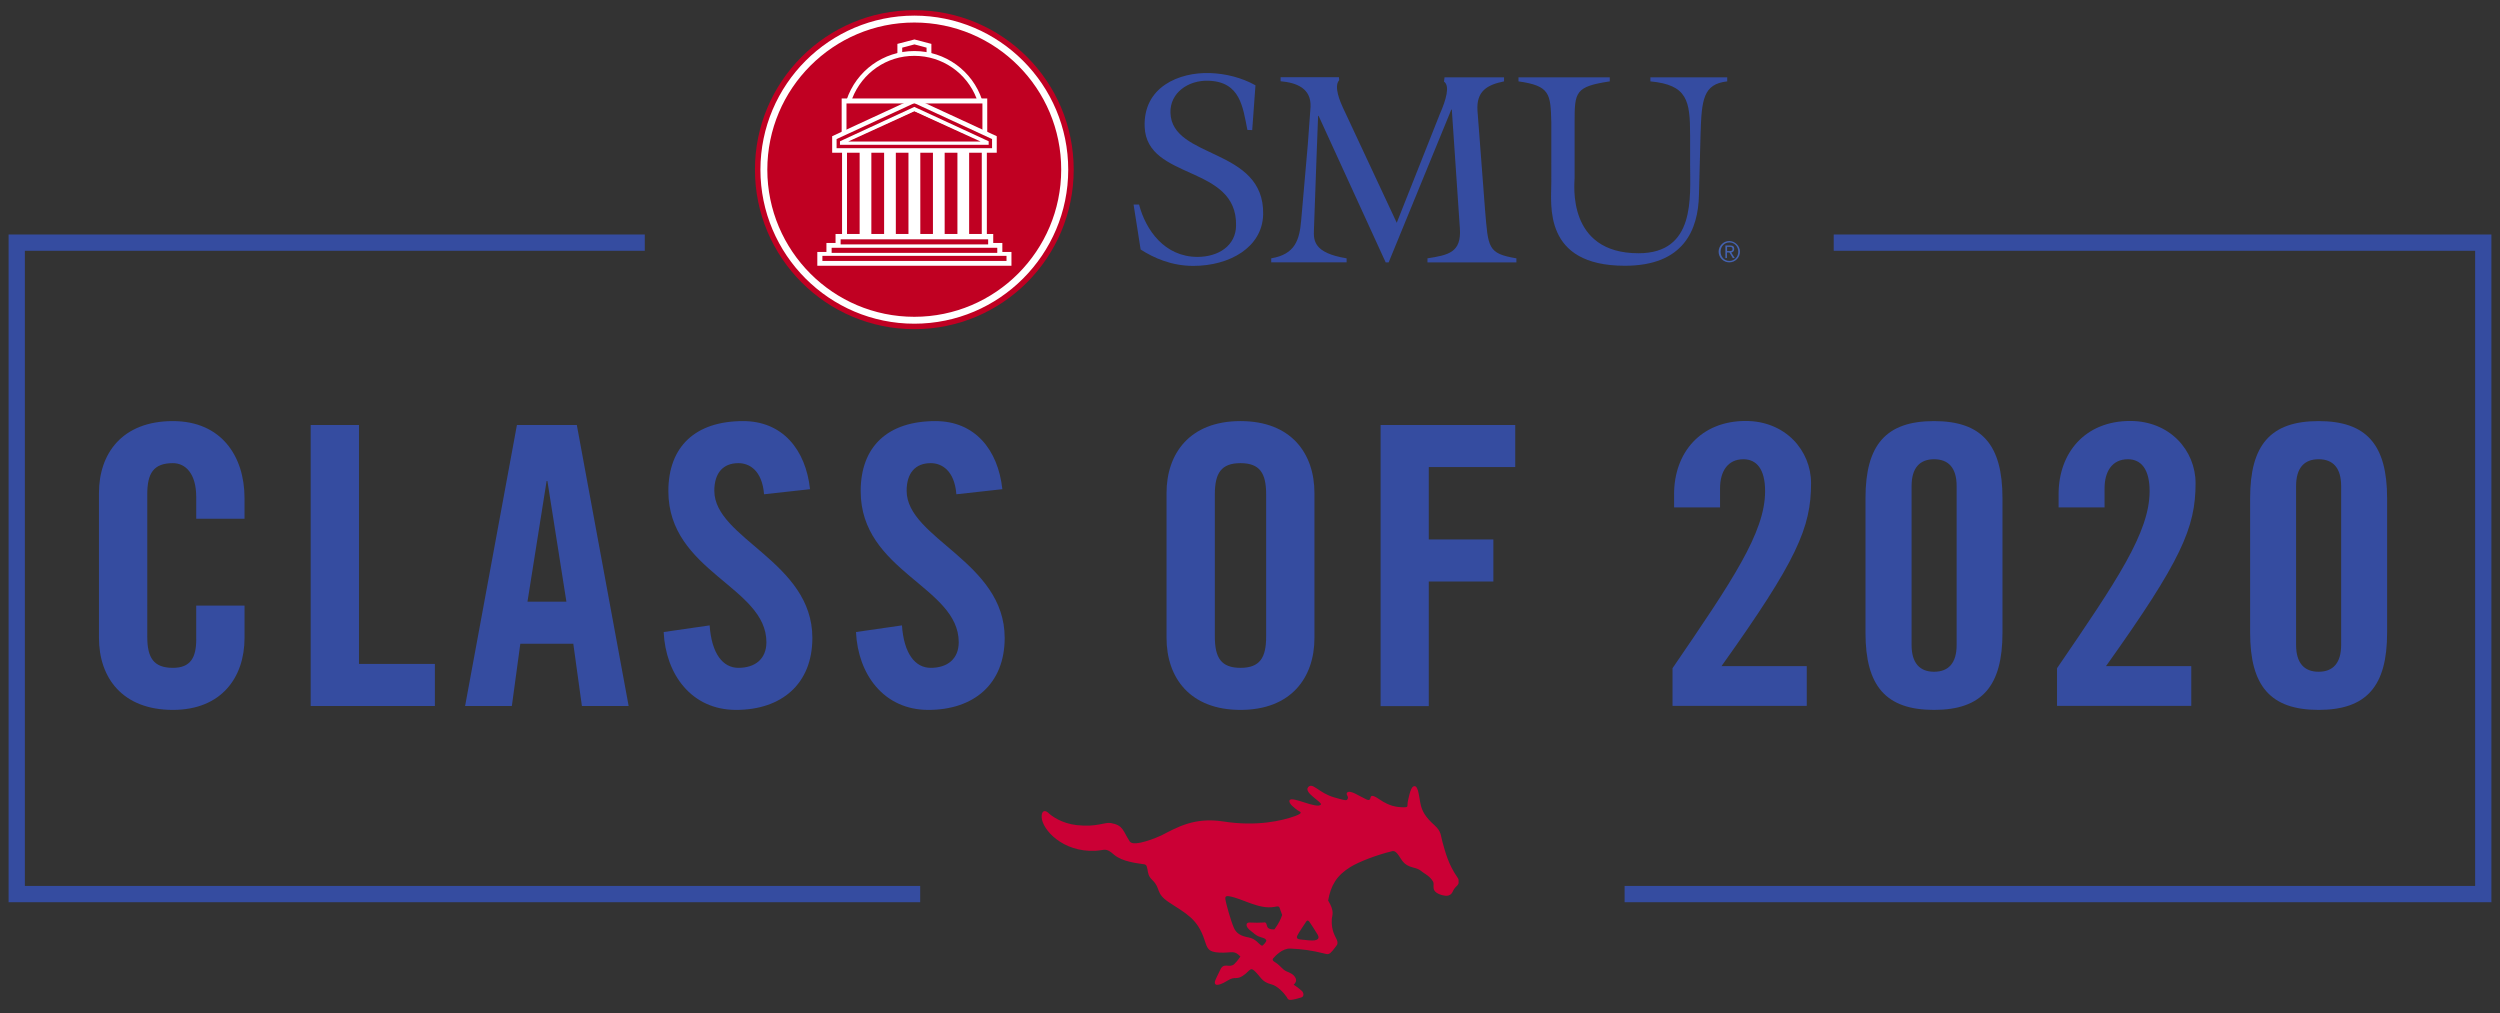 <?xml version="1.0" encoding="utf-8"?>
<!-- Generator: Adobe Illustrator 24.0.1, SVG Export Plug-In . SVG Version: 6.00 Build 0)  -->
<svg version="1.1" xmlns="http://www.w3.org/2000/svg" xmlns:xlink="http://www.w3.org/1999/xlink" x="0px" y="0px"
	 viewBox="0 0 1920 778" style="enable-background:new 0 0 1920 778;" xml:space="preserve">
<rect x="0" y="0" width="1920" height="778" fill="#333333" stroke="none"/>
<style type="text/css">
	.st0{fill:#CB0035;}
	.st1{fill:#354CA0;}
	.st2{fill:#354CA1;}
	.st3{fill:#C00022;}
	.st4{fill:#FFFFFF;}
	.st5{fill:#4462B1;}
	.st6{fill:none;}
</style>
<g id="Blank">
	<g id="Layer_2">
	</g>
</g>
<g id="Pony">
</g>
<g id="Class_of_XX">
</g>
<g id="Logo">
</g>
<g id="Right">
</g>
<g id="Left">
	<g>
		<g>
			<g>
				<g>
					<path class="st0" d="M1119.4,674c1.1,1.6,0.7,1.9,0.8,3.7c0.1,2.4-2.5,2.8-4.2,6.4c-0.9,2-1.6,3.1-3.8,3.7
						c-2.2,0.6-7.7-0.7-10-3.1c-2.3-2.5-0.5-5.6-1.6-7.6c-2.5-4.5-6.9-6.2-8.8-7.9c-1.9-1.7-4-2.3-6.7-3c-7.4-1.9-8.4-5.8-11.1-9.5
						c-2.7-3.8-4.3-3.1-5.2-2.9c-11.6,2.8-25.3,8.1-31.6,12c-10.7,6.6-15.1,14.1-17.2,25.8c5.2,8.5,3,11.1,2.8,14.5
						c-0.5,9,3,13.4,3.9,15.7c0.8,2.2,0.7,3.3-0.4,4.6c-1.1,1.3-2.6,3.7-4.4,5.3c-1.8,1.7-3.5,0.9-5.3,0.5
						c-9.2-2.3-16.6-3.3-25.6-3.7c-6.1-0.3-11.6,5.7-13.1,7.4c-1.5,1.7,0.8,2.7,2,3.5c3.5,2.3,4.9,5.1,7.9,6.5
						c3,1.3,5.7,2.2,7.2,5.3c1.1,2.2-0.3,4.1-1.5,5c1.4,0.8,4.8,3.4,6.3,4.8c1.5,1.4,1.9,4.3-0.3,5c-2.1,0.7-5.8,1.7-7.9,1.9
						c-2.6,0.3-2.9-1.4-3.4-2.2c-2.3-3.4-7.3-8.6-11.7-9.7c-7.8-1.9-8.2-6-13.2-10.5c-2.9-2.6-3.3-0.4-6.9,2.5
						c-6.9,5.6-7.2,1.1-13.3,4.9c-10.2,6.3-10.5,2.4-10,0.7c0.5-1.6,1.8-4.1,4.2-9.1c2.7-5.6,6.9-0.8,10.5-4
						c2.7-2.5,4.8-5.9,4.8-5.9c-5-5.2-6.2-2.6-16-3c-9.1-0.4-9.5-3.6-11.6-9.9c-5.4-16.4-14.4-20.2-27.2-28.7
						c-10.7-7.1-6.1-10.6-12.6-16.9c-3.3-3.2-3.4-5.2-4-8.7c-0.7-3.5-1.2-3.5-4.3-3.9c-3.1-0.5-15-1.7-21.2-7
						c-6.6-5.8-6.8-3.5-14.5-3.1c-25.3,1.2-40.7-16.4-41.2-25.6c-0.3-5,2.3-6.1,5-3.6c2.6,2.5,10.3,8.2,22,9.5
						c15.7,1.7,21.3-2.5,26.2-1.6c9.5,1.7,9.1,5.9,14.4,14.1c3.1,4.7,21.9-3.4,24.5-4.7c11.9-6.1,25.3-14.1,47.5-10.6
						c25.8,4,45-0.6,54.8-4.1c7.5-2.7,3.8-3.3,2-4.6c-1.7-1.3-7.2-5.2-6-7.6c1.7-3.5,21,7,24,3.3c1.4-1.8-13.3-9-9.8-13.3
						c3.5-4.2,8.1,4.4,20.1,7.8c6.8,1.9,9.2,2.7,10,1.6c1.8-2.2-1.7-3.8,0-5.4c2.4-2.1,8.9,2.7,14.6,5.3c6,2.7-0.4-7.2,10.1,0
						c7.8,5.3,13,6,18.8,6.1c3.8,0,2.4-1.2,2.9-3.9c0.5-2.7,2.1-10.6,4-11.9c3.9-2.5,4.5,6.2,5.7,12.5c1.2,6.3,3.9,10.8,10.9,17.1
						c5.4,4.8,4.7,8.1,6.1,12.8C1110,654.5,1112.4,664,1119.4,674z M973,710.9c0.5,2.6,3.1,2.9,5.7,2.9c3.4-4.4,5.1-8.4,6-11.1
						c-0.5-1.1-1.4-4.1-2-5.6c-0.6-1.5-2.3-0.9-4-0.6c-12,2.1-24.5-6.5-34.8-8.2c-3.7-0.6-2.9,1.6-2.5,4c0.5,2.4,3.6,14.2,6.2,20.2
						c2,4.8,6.2,6.5,11.1,7.4c6.1,1.1,7.5,5,10.6,6.5c1.3-0.9,2.8-2.6,3.3-3.9c-0.6-2-2.5-2.1-4.8-2.9c-4-1.4-4.9-3.1-6.7-4.3
						c-5.5-3.9-4.2-7.1-1.2-6.8c3,0.2,8.5,0.2,10.2,0C971.6,708.2,972.5,708.3,973,710.9z M1003,708c-1.7,2.6-5.6,8.4-6.2,9.7
						c-0.7,1.3-2,3.4,1.8,3.8c3.8,0.4,9,1.1,11,0.7c2.3-0.4,4-1.4,2.4-4.3c-1.2-2.1-5.5-8.8-6.2-9.7
						C1005.2,707.3,1004.2,706.1,1003,708z"/>
				</g>
			</g>
		</g>
	</g>
	<g>
		<path class="st1" d="M150.7,398.4v-16.7c0-18.2-8.4-26-17.9-26c-14.9,0-19.7,7.8-19.7,23.9V489c0,16.1,4.8,23.9,19.7,23.9
			c13.5,0,17.9-7.8,17.9-21.8v-26h37.1v24.8c0,30.5-17.9,55.3-55,55.3c-38.9,0-56.8-24.8-56.8-55.3V378.7
			c0-30.5,17.9-55.3,56.8-55.3c37.1,0,55,26.9,55,59.2v15.8H150.7z"/>
		<path class="st1" d="M238.6,542.2V326.4h37.1v183.5h58.3v32.3H238.6z"/>
		<path class="st1" d="M393.1,542.2h-35.9L397,326.4h46l39.8,215.8h-35.9l-6.6-47.8h-40.7L393.1,542.2z M405.1,462.1H435l-14.6-92.7
			h-0.6L405.1,462.1z"/>
		<path class="st1" d="M586.8,379.6c-1.5-18.5-11.4-23.9-19.7-23.9c-12,0-18.5,7.8-18.5,21.2c0,36.8,75.3,54.4,75.3,113
			c0,35.6-23.9,55.3-58.6,55.3c-34.4,0-54.1-27.5-55.6-59.8l35.3-5.1c1.5,21.8,10.2,32.6,22.1,32.6c12.9,0,21.5-6.9,21.5-19.7
			c0-42.7-75.3-54.1-75.3-116c0-34.4,20.9-53.8,57.4-53.8c30.2,0,48.1,21.8,51.4,52.3L586.8,379.6z"/>
		<path class="st1" d="M734.5,379.6c-1.5-18.5-11.4-23.9-19.7-23.9c-12,0-18.5,7.8-18.5,21.2c0,36.8,75.3,54.4,75.3,113
			c0,35.6-23.9,55.3-58.6,55.3c-34.4,0-54.1-27.5-55.6-59.8l35.3-5.1c1.5,21.8,10.2,32.6,22.1,32.6c12.9,0,21.5-6.9,21.5-19.7
			c0-42.7-75.3-54.1-75.3-116c0-34.4,20.9-53.8,57.4-53.8c30.2,0,48.1,21.8,51.4,52.3L734.5,379.6z"/>
		<path class="st1" d="M895.9,378.7c0-30.5,17.9-55.3,56.8-55.3c38.9,0,56.8,24.8,56.8,55.3v111.2c0,30.5-17.9,55.3-56.8,55.3
			c-38.9,0-56.8-24.8-56.8-55.3V378.7z M933,489c0,16.1,4.8,23.9,19.7,23.9s19.7-7.8,19.7-23.9V379.6c0-16.1-4.8-23.9-19.7-23.9
			s-19.7,7.8-19.7,23.9V489z"/>
		<path class="st1" d="M1060.3,542.2V326.4h103.4v32.3h-66.4v55.6h49.6v32.3h-49.6v95.7H1060.3z"/>
		<path class="st1" d="M1284.5,542.2v-29c46-67.3,71.1-104.3,71.1-136c0-17-6.6-24.5-16.7-24.5c-12,0-17.9,9.3-17.9,22.4v14.6h-35.3
			v-10.2c0-31.7,20.3-56.2,55-56.2c30.5,0,50.2,22.7,50.2,47.8c0,34.1-10.8,59.2-68.8,140.5h65.5v30.5H1284.5z"/>
		<path class="st1" d="M1432.7,382.6c0-40.7,15.5-59.2,52.6-59.2c37.1,0,52.6,18.5,52.6,59.2V486c0,40.7-15.5,59.2-52.6,59.2
			c-37.1,0-52.6-18.5-52.6-59.2V382.6z M1502.7,373.3c0-14-6.3-20.6-17.3-20.6s-17.3,6.6-17.3,20.6v122c0,14,6.3,20.6,17.3,20.6
			s17.3-6.6,17.3-20.6V373.3z"/>
		<path class="st1" d="M1579.8,542.2v-29c46-67.3,71.1-104.3,71.1-136c0-17-6.6-24.5-16.7-24.5c-12,0-17.9,9.3-17.9,22.4v14.6H1581
			v-10.2c0-31.7,20.3-56.2,55-56.2c30.5,0,50.2,22.7,50.2,47.8c0,34.1-10.8,59.2-68.8,140.5h65.5v30.5H1579.8z"/>
		<path class="st1" d="M1728.1,382.6c0-40.7,15.5-59.2,52.6-59.2c37.1,0,52.6,18.5,52.6,59.2V486c0,40.7-15.5,59.2-52.6,59.2
			c-37.1,0-52.6-18.5-52.6-59.2V382.6z M1798,373.3c0-14-6.3-20.6-17.3-20.6s-17.3,6.6-17.3,20.6v122c0,14,6.3,20.6,17.3,20.6
			s17.3-6.6,17.3-20.6V373.3z"/>
	</g>
	<g>
		<g>
			<g>
				<g>
					<g>
						<g>
							<g>
								<g>
									<g>
										<path class="st2" d="M961.7,99.9l-3.7-0.1c-3.5-17.4-5.3-37.1-30-37.8c-15.6-0.5-29.5,9.4-29.1,24.5
											c0.9,36,72.3,26.5,71.2,78.2c-0.6,25.3-25.8,39.5-53.7,39.5c-16.6,0-30.4-6.1-40.4-12.6l-5.4-34.5l4.2,0
											c5.1,19.5,19.5,40.1,44.8,40.2c16.3,0,29.5-8.7,29.7-24c1-47-68.5-34.5-70.2-75.8c-1.2-30.7,26.3-42.1,50-41.4
											c12.4,0.4,24.7,3.6,35.1,9.4L961.7,99.9z"/>
									</g>
									<g>
										<path class="st2" d="M1072.7,171.1l33-83.3c5.1-11.5,7.9-22,3.3-25.1l0.4-3.3h45.7l0,3.1c-13.3,2.7-21.3,7.7-20.4,22.4
											l5.8,76.1c2.5,29.1,1.8,33.7,24.1,37.4l0,3.1h-68.3l0-3.1c16-2.5,26.1-4.4,24.9-22.8l-6.2-91.4h-0.4l-48.1,117.3h-2.3
											l-51.5-112.5h-0.4c0,0-2.1,54.6-3.2,87.7c-0.3,8.1-0.1,17.6,25.1,21.7l0,3.1h-57.9l0-3.1c18.5-3.1,21.7-14.3,23-29.1
											l5.1-58.3l2.1-28.9c0.6-14.3-10.7-18.6-23-19.7l0-3.1h44.8l0.2,2.3c-4.5,4.8,1.2,17.4,2.7,20.7L1072.7,171.1z"/>
									</g>
									<g>
										<path class="st2" d="M1326.5,59.4v3.1c-18.5,2.1-19.7,13.8-20.5,41.4l-1.2,45.8c-0.6,27-11.8,54.4-56.9,54.4
											c-63,0-56.5-46.9-56.5-63.6V93.7c-0.6-21.5-0.8-27.8-25.2-31.2v-3.1h70.1v3.1c-26.6,4-27,8.2-27,31.2v42.9
											c0,4-6.5,57.9,49.1,57.9c43.9,0,39.6-43.1,39.6-68.6v-22c0-26.6-2-38.7-30.5-41.4v-3.1H1326.5z"/>
									</g>
								</g>
							</g>
						</g>
					</g>
				</g>
				<g>
					<g>
						<path class="st3" d="M702.2,252.8c-67.6,0-122.4-54.9-122.4-122.5c0-67.7,54.8-122.5,122.4-122.5
							c67.6,0,122.4,54.9,122.4,122.5C824.6,197.9,769.8,252.8,702.2,252.8L702.2,252.8"/>
					</g>
					<g>
						<path class="st4" d="M702.2,248.6c-65.2,0-118.2-53.1-118.2-118.3C584.1,65,637.1,12,702.2,12c65.2,0,118.2,53.1,118.2,118.3
							C820.4,195.5,767.4,248.6,702.2,248.6z M702.2,17.3c-62.2,0-112.9,50.7-112.9,113c0,62.3,50.6,113,112.9,113
							c62.2,0,112.8-50.7,112.8-113C815.1,68,764.5,17.3,702.2,17.3z"/>
					</g>
					<g>
						<polyline class="st4" points="646.7,112.9 646.7,181.4 757.9,181.4 757.9,112.9 646.7,112.9 646.7,112.9 						"/>
					</g>
					<g>
						<polyline class="st3" points="660.2,179.7 660.2,115.8 650.5,115.8 650.5,179.7 660.2,179.7 660.2,179.7 						"/>
					</g>
					<g>
						<polyline class="st3" points="669.2,179.7 669.2,115.8 679,115.8 679,179.7 669.2,179.7 669.2,179.7 						"/>
					</g>
					<g>
						<polyline class="st3" points="688,179.7 688,115.8 697.7,115.8 697.7,179.7 688,179.7 688,179.7 						"/>
					</g>
					<g>
						<polyline class="st3" points="706.8,179.7 706.8,115.8 716.5,115.8 716.5,179.7 706.8,179.7 706.8,179.7 						"/>
					</g>
					<g>
						<polyline class="st3" points="725.5,179.7 725.5,115.8 735.3,115.8 735.3,179.7 725.5,179.7 725.5,179.7 						"/>
					</g>
					<g>
						<polyline class="st3" points="744.3,179.7 744.3,115.8 754,115.8 754,179.7 744.3,179.7 744.3,179.7 						"/>
					</g>
					<g>
						<polyline class="st3" points="648.2,111.2 648.2,77.4 756.3,77.4 756.3,111.2 648.2,111.2 648.2,111.2 						"/>
					</g>
					<g>
						<path class="st4" d="M758.2,113H646.4V75.6h111.8V113z M650.1,109.3h104.4v-30H650.1V109.3z"/>
					</g>
					<g>
						<polyline class="st3" points="702.3,112.5 760.6,112.5 760.6,107.6 702.3,80.6 643.9,107.6 643.9,112.5 702.3,112.5 						"/>
					</g>
					<g>
						<path class="st4" d="M765.4,117.3H639.1v-12.7l63.2-29.2l63.2,29.2V117.3z M655,107.7h94.5l-47.2-21.9L655,107.7z"/>
					</g>
					<g>
						<path class="st3" d="M762,113.8H642.5v-7l59.7-27.6l59.7,27.6V113.8z M645.2,111.2h114.1v-2.7l-57.1-26.4l-57.1,26.4V111.2z"
							/>
					</g>
					<g>
						<path class="st3" d="M702.3,41c-23.5,0-43.4,15.3-50.4,36.4h100.8C745.7,56.3,725.8,41,702.3,41L702.3,41"/>
					</g>
					<g>
						<path class="st4" d="M755.2,79.3H649.3l0.8-2.4c7.5-22.6,28.4-37.7,52.1-37.7c23.7,0,44.7,15.2,52.1,37.7L755.2,79.3z
							 M654.5,75.6H750c-7.6-19.7-26.5-32.7-47.7-32.7C681,42.8,662.2,55.9,654.5,75.6z"/>
					</g>
					<g>
						<polygon class="st4" points="715.3,41.8 711.6,41.8 711.6,36.6 702.3,34.1 692.9,36.6 692.9,41.8 689.2,41.8 689.2,33.7 
							702.3,30.3 715.3,33.7 						"/>
					</g>
					<g>
						<polyline class="st4" points="629.6,202.2 629.6,195.3 775,195.3 775,202.2 629.6,202.2 629.6,202.2 						"/>
					</g>
					<g>
						<path class="st4" d="M776.9,204.1H627.7v-10.6h149.1V204.1z M631.4,200.4h141.7v-3.2H631.4V200.4z"/>
					</g>
					<g>
						<polyline class="st4" points="636.6,195.3 636.6,188.4 768,188.4 768,195.3 636.6,195.3 636.6,195.3 						"/>
					</g>
					<g>
						<path class="st4" d="M769.8,197.2H634.7v-10.6h135.1V197.2z M638.4,193.5h127.7v-3.2H638.4V193.5z"/>
					</g>
					<g>
						<polyline class="st4" points="643.6,188.5 643.6,181.6 761,181.6 761,188.5 643.6,188.5 643.6,188.5 						"/>
					</g>
					<g>
						<path class="st4" d="M762.8,190.3H641.7v-10.6h121.1V190.3z M645.4,186.6h113.7v-3.2H645.4V186.6z"/>
					</g>
					<g>
						<polyline class="st3" points="631.6,200.4 631.6,196.5 773,196.5 773,200.4 631.6,200.4 631.6,200.4 						"/>
					</g>
					<g>
						<polyline class="st3" points="638.7,194.2 638.7,190.3 765.9,190.3 765.9,194.2 638.7,194.2 638.7,194.2 						"/>
					</g>
					<g>
						<polyline class="st3" points="758.9,187.7 758.9,183.8 645.6,183.8 645.6,187.7 758.9,187.7 758.9,187.7 						"/>
					</g>
					<g>
						<polyline class="st3" points="702.2,85.5 753.1,108.7 651.4,108.7 702.2,85.5 						"/>
					</g>
				</g>
			</g>
			<g>
				<g>
					<path class="st5" d="M1336.3,193.3c0,4.5-3.6,8.2-8.2,8.2c-4.5,0-8.2-3.7-8.2-8.2c0-4.5,3.7-8.2,8.2-8.2
						C1332.6,185.2,1336.3,188.9,1336.3,193.3z M1335,193.3c0-3.9-2.9-7.1-6.8-7.1c-3.9,0-6.8,3.1-6.8,7.1s2.9,7.1,6.8,7.1
						C1332,200.4,1335,197.3,1335,193.3z M1326.4,198.2h-1.3v-9.7h3.7c2.2,0,3.1,0.9,3.1,2.7c0,1.7-1.1,2.5-2.3,2.7l2.7,4.3h-1.5
						l-2.6-4.3h-1.9V198.2z M1327.9,192.8c1.3,0,2.7,0.1,2.7-1.6c0-1.4-1.1-1.6-2.1-1.6h-2.1v3.2H1327.9z"/>
				</g>
			</g>
		</g>
		<g>
			<rect x="567.5" y="-3.3" class="st6" width="785" height="268.8"/>
		</g>
	</g>
	<g>
		<polygon class="st1" points="1913.4,692.9 1247.7,692.9 1247.7,680.4 1900.9,680.4 1900.9,192.6 1408.3,192.6 1408.3,180.1 
			1913.4,180.1 		"/>
	</g>
	<g>
		<polygon class="st1" points="706.7,692.9 6.6,692.9 6.6,180.1 495.2,180.1 495.2,192.6 19.1,192.6 19.1,680.4 706.7,680.4 		"/>
	</g>
</g>
</svg>
